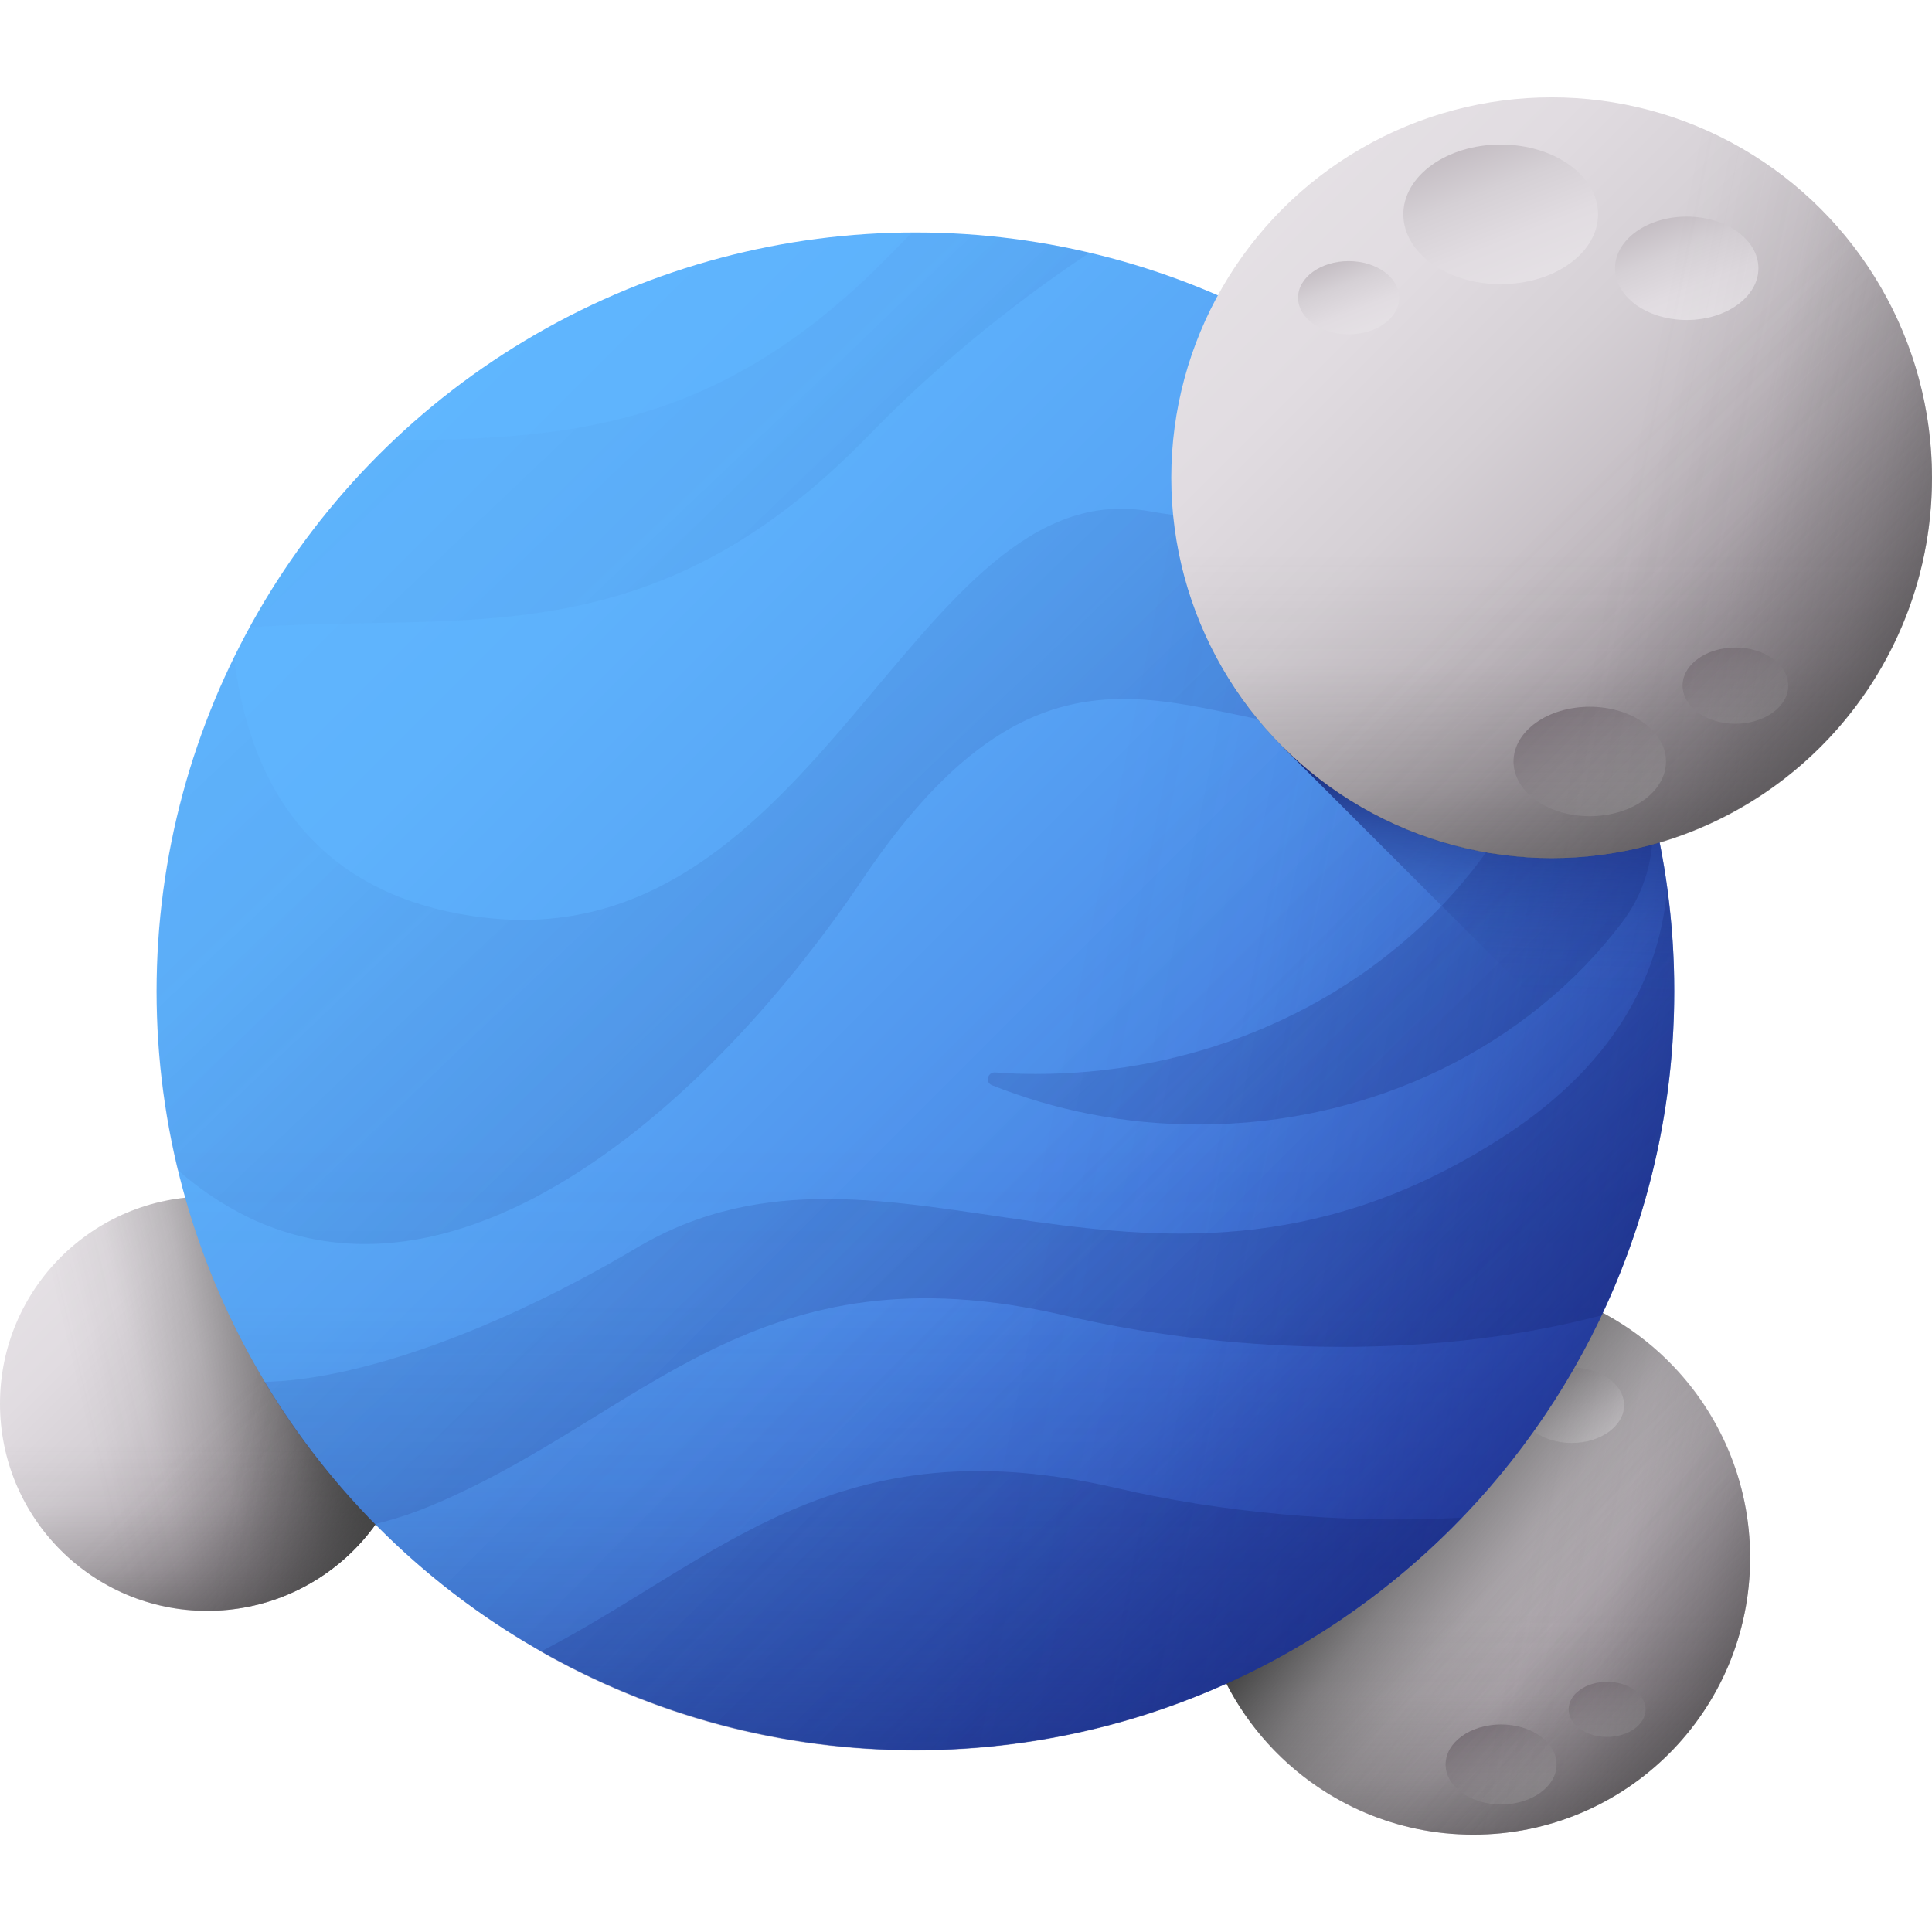 <svg id="_01_Planet" enable-background="new 0 0 512 512" viewBox="0 0 512 512" xmlns="http://www.w3.org/2000/svg" xmlns:xlink="http://www.w3.org/1999/xlink"><linearGradient id="lg1"><stop offset="0" stop-color="#e5e1e5"/><stop offset=".198" stop-color="#e1dce1"/><stop offset=".403" stop-color="#d5d0d5"/><stop offset=".612" stop-color="#c2bbc1"/><stop offset=".821" stop-color="#a79ea6"/><stop offset="1" stop-color="#8b8089"/></linearGradient><linearGradient id="SVGID_1_" gradientTransform="matrix(1 0 0 -1 0 514)" gradientUnits="userSpaceOnUse" x1="334.163" x2="447.012" xlink:href="#lg1" y1="157.43" y2="44.581"/><linearGradient id="SVGID_00000150100396309210369430000007989053895451625656_" gradientTransform="matrix(1 0 0 -1 0 514)" gradientUnits="userSpaceOnUse" x1="386.264" x2="367.664" xlink:href="#lg1" y1="137.854" y2="184.742"/><linearGradient id="SVGID_00000049201205307748870750000009845620409836146305_" gradientTransform="matrix(1 0 0 -1 0 514)" gradientUnits="userSpaceOnUse" x1="420.677" x2="406.929" xlink:href="#lg1" y1="131.127" y2="165.783"/><linearGradient id="SVGID_00000146475557762336342200000004204019626838222491_" gradientTransform="matrix(1 0 0 -1 0 514)" gradientUnits="userSpaceOnUse" x1="354.229" x2="344.525" xlink:href="#lg1" y1="128.463" y2="152.926"/><linearGradient id="SVGID_00000127732831266413409700000017845530790297832615_" gradientTransform="matrix(1 0 0 -1 0 514)" gradientUnits="userSpaceOnUse" x1="415.658" x2="393.183" xlink:href="#lg1" y1="3.559" y2="57.421"/><linearGradient id="SVGID_00000041998314709668685800000017678206728255235203_" gradientTransform="matrix(1 0 0 -1 0 514)" gradientUnits="userSpaceOnUse" x1="444.82" x2="422.345" xlink:href="#lg1" y1="15.727" y2="69.59"/><linearGradient id="lg2"><stop offset="0" stop-color="#444" stop-opacity="0"/><stop offset=".238" stop-color="#444" stop-opacity=".061"/><stop offset=".484" stop-color="#444" stop-opacity=".244"/><stop offset=".734" stop-color="#444" stop-opacity=".549"/><stop offset=".986" stop-color="#444" stop-opacity=".973"/><stop offset="1" stop-color="#444"/></linearGradient><linearGradient id="SVGID_00000178885648397762595050000016134331212298676097_" gradientTransform="matrix(1 0 0 -1 0 514)" gradientUnits="userSpaceOnUse" x1="390.442" x2="390.442" xlink:href="#lg2" y1="86.456" y2="-4.91"/><linearGradient id="SVGID_00000163056025962681380440000004620078102132657336_" gradientTransform="matrix(1 0 0 -1 0 514)" gradientUnits="userSpaceOnUse" x1="404.588" x2="501.199" xlink:href="#lg2" y1="98.272" y2="78.6"/><linearGradient id="SVGID_00000063623745652819748580000004571531707405778310_" gradientTransform="matrix(1 0 0 -1 0 514)" gradientUnits="userSpaceOnUse" x1="394.053" x2="471.012" xlink:href="#lg2" y1="97.541" y2="20.582"/><linearGradient id="SVGID_00000181052387972486104570000001362194170955895942_" gradientTransform="matrix(1 0 0 -1 0 514)" gradientUnits="userSpaceOnUse" x1="427.138" x2="365.64" xlink:href="#lg2" y1="72.556" y2="120.476"/><linearGradient id="SVGID_00000118357286988920478240000004432872054234737839_" gradientTransform="matrix(1 0 0 -1 0 514)" gradientUnits="userSpaceOnUse" x1="12.795" x2="97.217" xlink:href="#lg1" y1="184.146" y2="99.724"/><linearGradient id="SVGID_00000005958238185244588180000002275426438355980938_" gradientTransform="matrix(1 0 0 -1 0 514)" gradientUnits="userSpaceOnUse" x1="23.164" x2="90.518" xlink:href="#lg2" y1="134.518" y2="150.492"/><linearGradient id="SVGID_00000064323693682803988970000006128185202247327366_" gradientTransform="matrix(1 0 0 -1 0 514)" gradientUnits="userSpaceOnUse" x1="54.897" x2="54.897" xlink:href="#lg2" y1="131.05" y2="62.7"/><linearGradient id="SVGID_00000135687693541506995430000007804055788969819780_" gradientTransform="matrix(1 0 0 -1 0 514)" gradientUnits="userSpaceOnUse" x1="65.48" x2="137.754" xlink:href="#lg2" y1="139.89" y2="125.174"/><linearGradient id="SVGID_00000105389978091650974600000015113675163319126942_" gradientTransform="matrix(1 0 0 -1 0 514)" gradientUnits="userSpaceOnUse" x1="57.598" x2="115.171" xlink:href="#lg2" y1="139.343" y2="81.77"/><linearGradient id="SVGID_00000070109451480300667430000012063325328452261545_" gradientTransform="matrix(1 0 0 -1 0 514)" gradientUnits="userSpaceOnUse" x1="88.325" x2="397.584" y1="405.509" y2="96.25"><stop offset="0" stop-color="#60b7ff"/><stop offset=".189" stop-color="#5eb2fc"/><stop offset=".385" stop-color="#58a6f6"/><stop offset=".585" stop-color="#4f91eb"/><stop offset=".786" stop-color="#4274dd"/><stop offset=".987" stop-color="#324fca"/><stop offset="1" stop-color="#314dc9"/></linearGradient><linearGradient id="lg3"><stop offset="0" stop-color="#192a7d" stop-opacity="0"/><stop offset=".174" stop-color="#192a7d" stop-opacity=".033"/><stop offset=".354" stop-color="#192a7d" stop-opacity=".133"/><stop offset=".537" stop-color="#192a7d" stop-opacity=".299"/><stop offset=".722" stop-color="#192a7d" stop-opacity=".531"/><stop offset=".907" stop-color="#192a7d" stop-opacity=".827"/><stop offset="1" stop-color="#192a7d"/></linearGradient><linearGradient id="SVGID_00000133497407713922059230000010890167943521805195_" gradientTransform="matrix(1 0 0 -1 0 514)" gradientUnits="userSpaceOnUse" x1="-9.703" x2="501.842" xlink:href="#lg3" y1="384.014" y2="-155.086"/><linearGradient id="SVGID_00000119099051891623721660000002524083906182072765_" gradientTransform="matrix(1 0 0 -1 0 514)" gradientUnits="userSpaceOnUse" x1="66.451" x2="577.996" xlink:href="#lg3" y1="456.276" y2="-82.823"/><linearGradient id="SVGID_00000124123238839368310500000000578515960651823547_" gradientTransform="matrix(1 0 0 -1 0 514)" gradientUnits="userSpaceOnUse" x1="43.051" x2="554.596" xlink:href="#lg3" y1="434.071" y2="-105.029"/><linearGradient id="SVGID_00000108290313744538468600000012160158531002434474_" gradientTransform="matrix(1 0 0 -1 0 514)" gradientUnits="userSpaceOnUse" x1="126.78" x2="638.324" xlink:href="#lg3" y1="513.52" y2="-25.579"/><linearGradient id="SVGID_00000026162000451657417320000007934434348585142974_" gradientTransform="matrix(1 0 0 -1 0 514)" gradientUnits="userSpaceOnUse" x1="95.39" x2="606.934" xlink:href="#lg3" y1="483.735" y2="-55.365"/><linearGradient id="SVGID_00000042702423645840301360000015556909554267298203_" gradientTransform="matrix(1 0 0 -1 0 514)" gradientUnits="userSpaceOnUse" x1="242.556" x2="242.556" xlink:href="#lg3" y1="211.006" y2="-39.378"/><linearGradient id="SVGID_00000131365300747625467910000007127352562292467599_" gradientTransform="matrix(1 0 0 -1 0 514)" gradientUnits="userSpaceOnUse" x1="281.323" x2="546.081" xlink:href="#lg3" y1="243.388" y2="189.478"/><linearGradient id="SVGID_00000146499705860869797290000004955639651850887052_" gradientTransform="matrix(1 0 0 -1 0 514)" gradientUnits="userSpaceOnUse" x1="252.45" x2="463.353" xlink:href="#lg3" y1="241.383" y2="30.481"/><linearGradient id="SVGID_00000076576022647299131720000011110358201912974251_" gradientTransform="matrix(1 0 0 -1 0 514)" gradientUnits="userSpaceOnUse" x1="390.875" x2="392.872" xlink:href="#lg3" y1="249.753" y2="310.053"/><linearGradient id="SVGID_00000112611584105192705460000007718138934721118628_" gradientTransform="matrix(1 0 0 -1 0 514)" gradientUnits="userSpaceOnUse" x1="333.838" x2="488.898" xlink:href="#lg1" y1="464.731" y2="309.671"/><linearGradient id="SVGID_00000132790145513032919740000000216838918898605492_" gradientTransform="matrix(1 0 0 -1 0 514)" gradientUnits="userSpaceOnUse" x1="405.427" x2="379.87" xlink:href="#lg1" y1="437.832" y2="502.258"/><linearGradient id="SVGID_00000109711170379249138780000003690360305965855388_" gradientTransform="matrix(1 0 0 -1 0 514)" gradientUnits="userSpaceOnUse" x1="452.713" x2="433.823" xlink:href="#lg1" y1="428.589" y2="476.207"/><linearGradient id="SVGID_00000168830604916492145120000011837825614190727606_" gradientTransform="matrix(1 0 0 -1 0 514)" gradientUnits="userSpaceOnUse" x1="361.411" x2="348.076" xlink:href="#lg1" y1="424.928" y2="458.541"/><linearGradient id="SVGID_00000102514403495563606590000008299926099911163311_" gradientTransform="matrix(1 0 0 -1 0 514)" gradientUnits="userSpaceOnUse" x1="445.816" x2="414.934" xlink:href="#lg1" y1="253.304" y2="327.314"/><linearGradient id="SVGID_00000140697287879896325920000012911007788155903366_" gradientTransform="matrix(1 0 0 -1 0 514)" gradientUnits="userSpaceOnUse" x1="485.886" x2="455.004" xlink:href="#lg1" y1="270.024" y2="344.034"/><linearGradient id="SVGID_00000140728778009378107790000012847663038490275484_" gradientTransform="matrix(1 0 0 -1 0 514)" gradientUnits="userSpaceOnUse" x1="411.169" x2="411.169" xlink:href="#lg2" y1="367.209" y2="241.668"/><linearGradient id="SVGID_00000003791242186086573860000012480833514830070686_" gradientTransform="matrix(1 0 0 -1 0 514)" gradientUnits="userSpaceOnUse" x1="430.606" x2="563.354" xlink:href="#lg2" y1="383.444" y2="356.414"/><linearGradient id="SVGID_00000141454589301500940800000001707347795730758016_" gradientTransform="matrix(1 0 0 -1 0 514)" gradientUnits="userSpaceOnUse" x1="416.13" x2="521.875" xlink:href="#lg2" y1="382.439" y2="276.694"/><g><g><circle cx="390.4" cy="412.8" fill="url(#SVGID_1_)" r="73.4"/><g><g><ellipse cx="380.7" cy="362" fill="url(#SVGID_00000150100396309210369430000007989053895451625656_)" rx="18.8" ry="13.5"/><ellipse cx="416.5" cy="372.4" fill="url(#SVGID_00000049201205307748870750000009845620409836146305_)" rx="13.9" ry="10"/><ellipse cx="351.3" cy="378.2" fill="url(#SVGID_00000146475557762336342200000004204019626838222491_)" rx="9.8" ry="7"/></g><g><ellipse cx="397.8" cy="467.6" fill="url(#SVGID_00000127732831266413409700000017845530790297832615_)" rx="14.7" ry="10.6"/><ellipse cx="425.9" cy="453" fill="url(#SVGID_00000041998314709668685800000017678206728255235203_)" rx="10.2" ry="7.3"/></g></g><path d="m317.1 412.8c0 40.5 32.9 73.4 73.4 73.4s73.4-32.9 73.4-73.4c0-7.3-1.1-14.4-3.1-21.1h-140.7c-2 6.8-3 13.8-3 21.1z" fill="url(#SVGID_00000178885648397762595050000016134331212298676097_)"/><path d="m390.4 339.5c-8.4 0-16.4 1.4-23.9 4v138.8c7.5 2.6 15.5 4 23.9 4 40.5 0 73.4-32.9 73.4-73.4s-32.8-73.4-73.4-73.4z" fill="url(#SVGID_00000163056025962681380440000004620078102132657336_)"/><path d="m463.8 412.8c0-28.7-16.4-53.5-40.4-65.6l-98.6 98.6c12.1 23.9 36.9 40.4 65.6 40.4 40.6 0 73.4-32.8 73.4-73.4z" fill="url(#SVGID_00000063623745652819748580000004571531707405778310_)"/><path d="m463.8 412.8c0-28.7-16.4-53.5-40.4-65.6l-98.6 98.6c12.1 23.9 36.9 40.4 65.6 40.4 40.6 0 73.4-32.8 73.4-73.4z" fill="url(#SVGID_00000181052387972486104570000001362194170955895942_)"/></g><g><circle cx="54.9" cy="372" fill="url(#SVGID_00000118357286988920478240000004432872054234737839_)" r="54.9"/><circle cx="54.9" cy="372" fill="url(#SVGID_00000005958238185244588180000002275426438355980938_)" r="54.9"/><path d="m0 372c0 30.3 24.6 54.9 54.9 54.9s54.9-24.6 54.9-54.9c0-5.5-.8-10.8-2.3-15.8h-105.2c-1.5 5-2.3 10.3-2.3 15.8z" fill="url(#SVGID_00000064323693682803988970000006128185202247327366_)"/><path d="m54.9 317.1c-6.3 0-12.3 1.1-17.9 3v103.8c5.6 1.9 11.6 3 17.9 3 30.3 0 54.9-24.6 54.9-54.9 0-30.4-24.6-54.9-54.9-54.9z" fill="url(#SVGID_00000135687693541506995430000007804055788969819780_)"/><path d="m109.8 372c0-21.4-12.3-40-30.2-49l-73.7 73.6c9 17.9 27.6 30.2 49 30.2 30.3.1 54.9-24.5 54.9-54.8z" fill="url(#SVGID_00000105389978091650974600000015113675163319126942_)"/></g><g><circle cx="242.6" cy="262.7" fill="url(#SVGID_00000070109451480300667430000012063325328452261545_)" r="201.1"/><g><path d="m296.1 394.4c-74.6-17.4-105.7 18.9-152.8 43.3 29.3 16.7 63.1 26.2 99.2 26.2 56.9 0 108.3-23.7 144.9-61.7-32.7 1.8-64.9-1.7-91.3-7.8z" fill="url(#SVGID_00000133497407713922059230000010890167943521805195_)"/><path d="m228.6 233c52.7-78.4 89.6-35.9 137.8-39.2 26.3-1.8 38.9-22.3 44.9-40.6-7.3-11.2-15.6-21.6-24.9-31.1-17.9 13.7-47.8 19.4-81.7 13.4-62.7-11.2-87.4 118.8-177 107.6-47.4-5.9-62.2-39.2-65.7-69.2-13.2 26.8-20.6 56.9-20.6 88.8 0 16.3 2 32.1 5.6 47.3 61.5 53.6 138.2-12.4 181.6-77z" fill="url(#SVGID_00000119099051891623721660000002524083906182072765_)"/><path d="m441.8 235.5c-1.7 20.3-11.6 45.1-43.2 65.6-93.6 60.8-162.4-10.4-229.9 29.6-37.9 22.5-74.6 35.1-98.7 35.5 8.2 13.7 18.1 26.4 29.3 37.7 5.1-1.2 10.6-3 16.4-5.5 55.2-23.6 84.9-68.8 166.4-49.8 40.2 9.4 94 12.7 142.3 0 12.3-26 19.2-55.1 19.2-85.9.1-9.2-.6-18.3-1.8-27.2z" fill="url(#SVGID_00000124123238839368310500000000578515960651823547_)"/><path d="m274.5 284.6c-3.6 0-7.2-.1-10.8-.4-2-.1-2.7 2.7-.8 3.4 16.8 6.7 35.3 10.4 54.7 10.4 46.6 0 87.8-21.2 112.3-53.6 7.5-9.9 9.9-22.7 6.7-34.7-4.6-16.9-11.4-33-20-47.8-3.6 68.3-65.8 122.7-142.1 122.7z" fill="url(#SVGID_00000108290313744538468600000012160158531002434474_)"/><path d="m230.1 115.5c15.9-16.4 36-33.5 58.6-48.5-14.8-3.5-30.3-5.3-46.1-5.3-.3 0-.6 0-.9 0-1.9 1.8-3.7 3.7-5.5 5.5-46.5 47.9-87.9 48.8-131.9 49.6-15.3 14.4-28.2 31.1-38.3 49.5 56.7-4.2 106.4 8.6 164.1-50.8z" fill="url(#SVGID_00000026162000451657417320000007934434348585142974_)"/></g><path d="m41.5 262.7c0 111.1 90 201.1 201.1 201.1s201.1-90 201.1-201.1c0-20.1-2.9-39.4-8.4-57.7h-385.4c-5.5 18.3-8.4 37.7-8.4 57.7z" fill="url(#SVGID_00000042702423645840301360000015556909554267298203_)"/><path d="m242.6 61.6c-22.9 0-45 3.9-65.5 10.9v380.3c20.5 7.1 42.6 10.9 65.5 10.9 111.1 0 201.1-90 201.1-201.1s-90.1-201-201.1-201z" fill="url(#SVGID_00000131365300747625467910000007127352562292467599_)"/><path d="m443.7 262.7c0-78.5-45-146.5-110.7-179.7l-270.1 270.2c33.1 65.6 101.1 110.6 179.7 110.6 111 0 201.1-90 201.1-201.1z" fill="url(#SVGID_00000146499705860869797290000004955639651850887052_)"/></g><path d="m440.5 298.5c2.1-11.6 3.2-23.6 3.2-35.8 0-22.6-3.7-44.2-10.6-64.5h-92.9z" fill="url(#SVGID_00000076576022647299131720000011110358201912974251_)"/><g><circle cx="411.2" cy="126.6" fill="url(#SVGID_00000112611584105192705460000007718138934721118628_)" r="100.8"/><g><g><ellipse cx="397.7" cy="56.8" fill="url(#SVGID_00000132790145513032919740000000216838918898605492_)" rx="25.8" ry="18.5"/><ellipse cx="447" cy="71.1" fill="url(#SVGID_00000109711170379249138780000003690360305965855388_)" rx="19" ry="13.7"/><ellipse cx="357.4" cy="78.9" fill="url(#SVGID_00000168830604916492145120000011837825614190727606_)" rx="13.4" ry="9.7"/></g><g><ellipse cx="421.3" cy="201.8" fill="url(#SVGID_00000102514403495563606590000008299926099911163311_)" rx="20.2" ry="14.5"/><ellipse cx="459.9" cy="181.7" fill="url(#SVGID_00000140697287879896325920000012911007788155903366_)" rx="14" ry="10.1"/></g></g><path d="m310.3 126.6c0 55.7 45.1 100.8 100.8 100.8s100.9-45.1 100.9-100.8c0-10.1-1.5-19.8-4.2-28.9h-193.2c-2.8 9.1-4.3 18.8-4.3 28.9z" fill="url(#SVGID_00000140728778009378107790000012847663038490275484_)"/><path d="m411.2 25.8c-11.5 0-22.6 1.9-32.9 5.5v190.7c10.3 3.5 21.4 5.5 32.9 5.5 55.7 0 100.8-45.1 100.8-100.8s-45.1-100.9-100.8-100.9z" fill="url(#SVGID_00000003791242186086573860000012480833514830070686_)"/><path d="m512 126.6c0-39.4-22.6-73.5-55.5-90.1l-135.4 135.5c16.6 32.9 50.7 55.5 90.1 55.5 55.7-.1 100.8-45.2 100.8-100.9z" fill="url(#SVGID_00000141454589301500940800000001707347795730758016_)"/></g></g></svg>